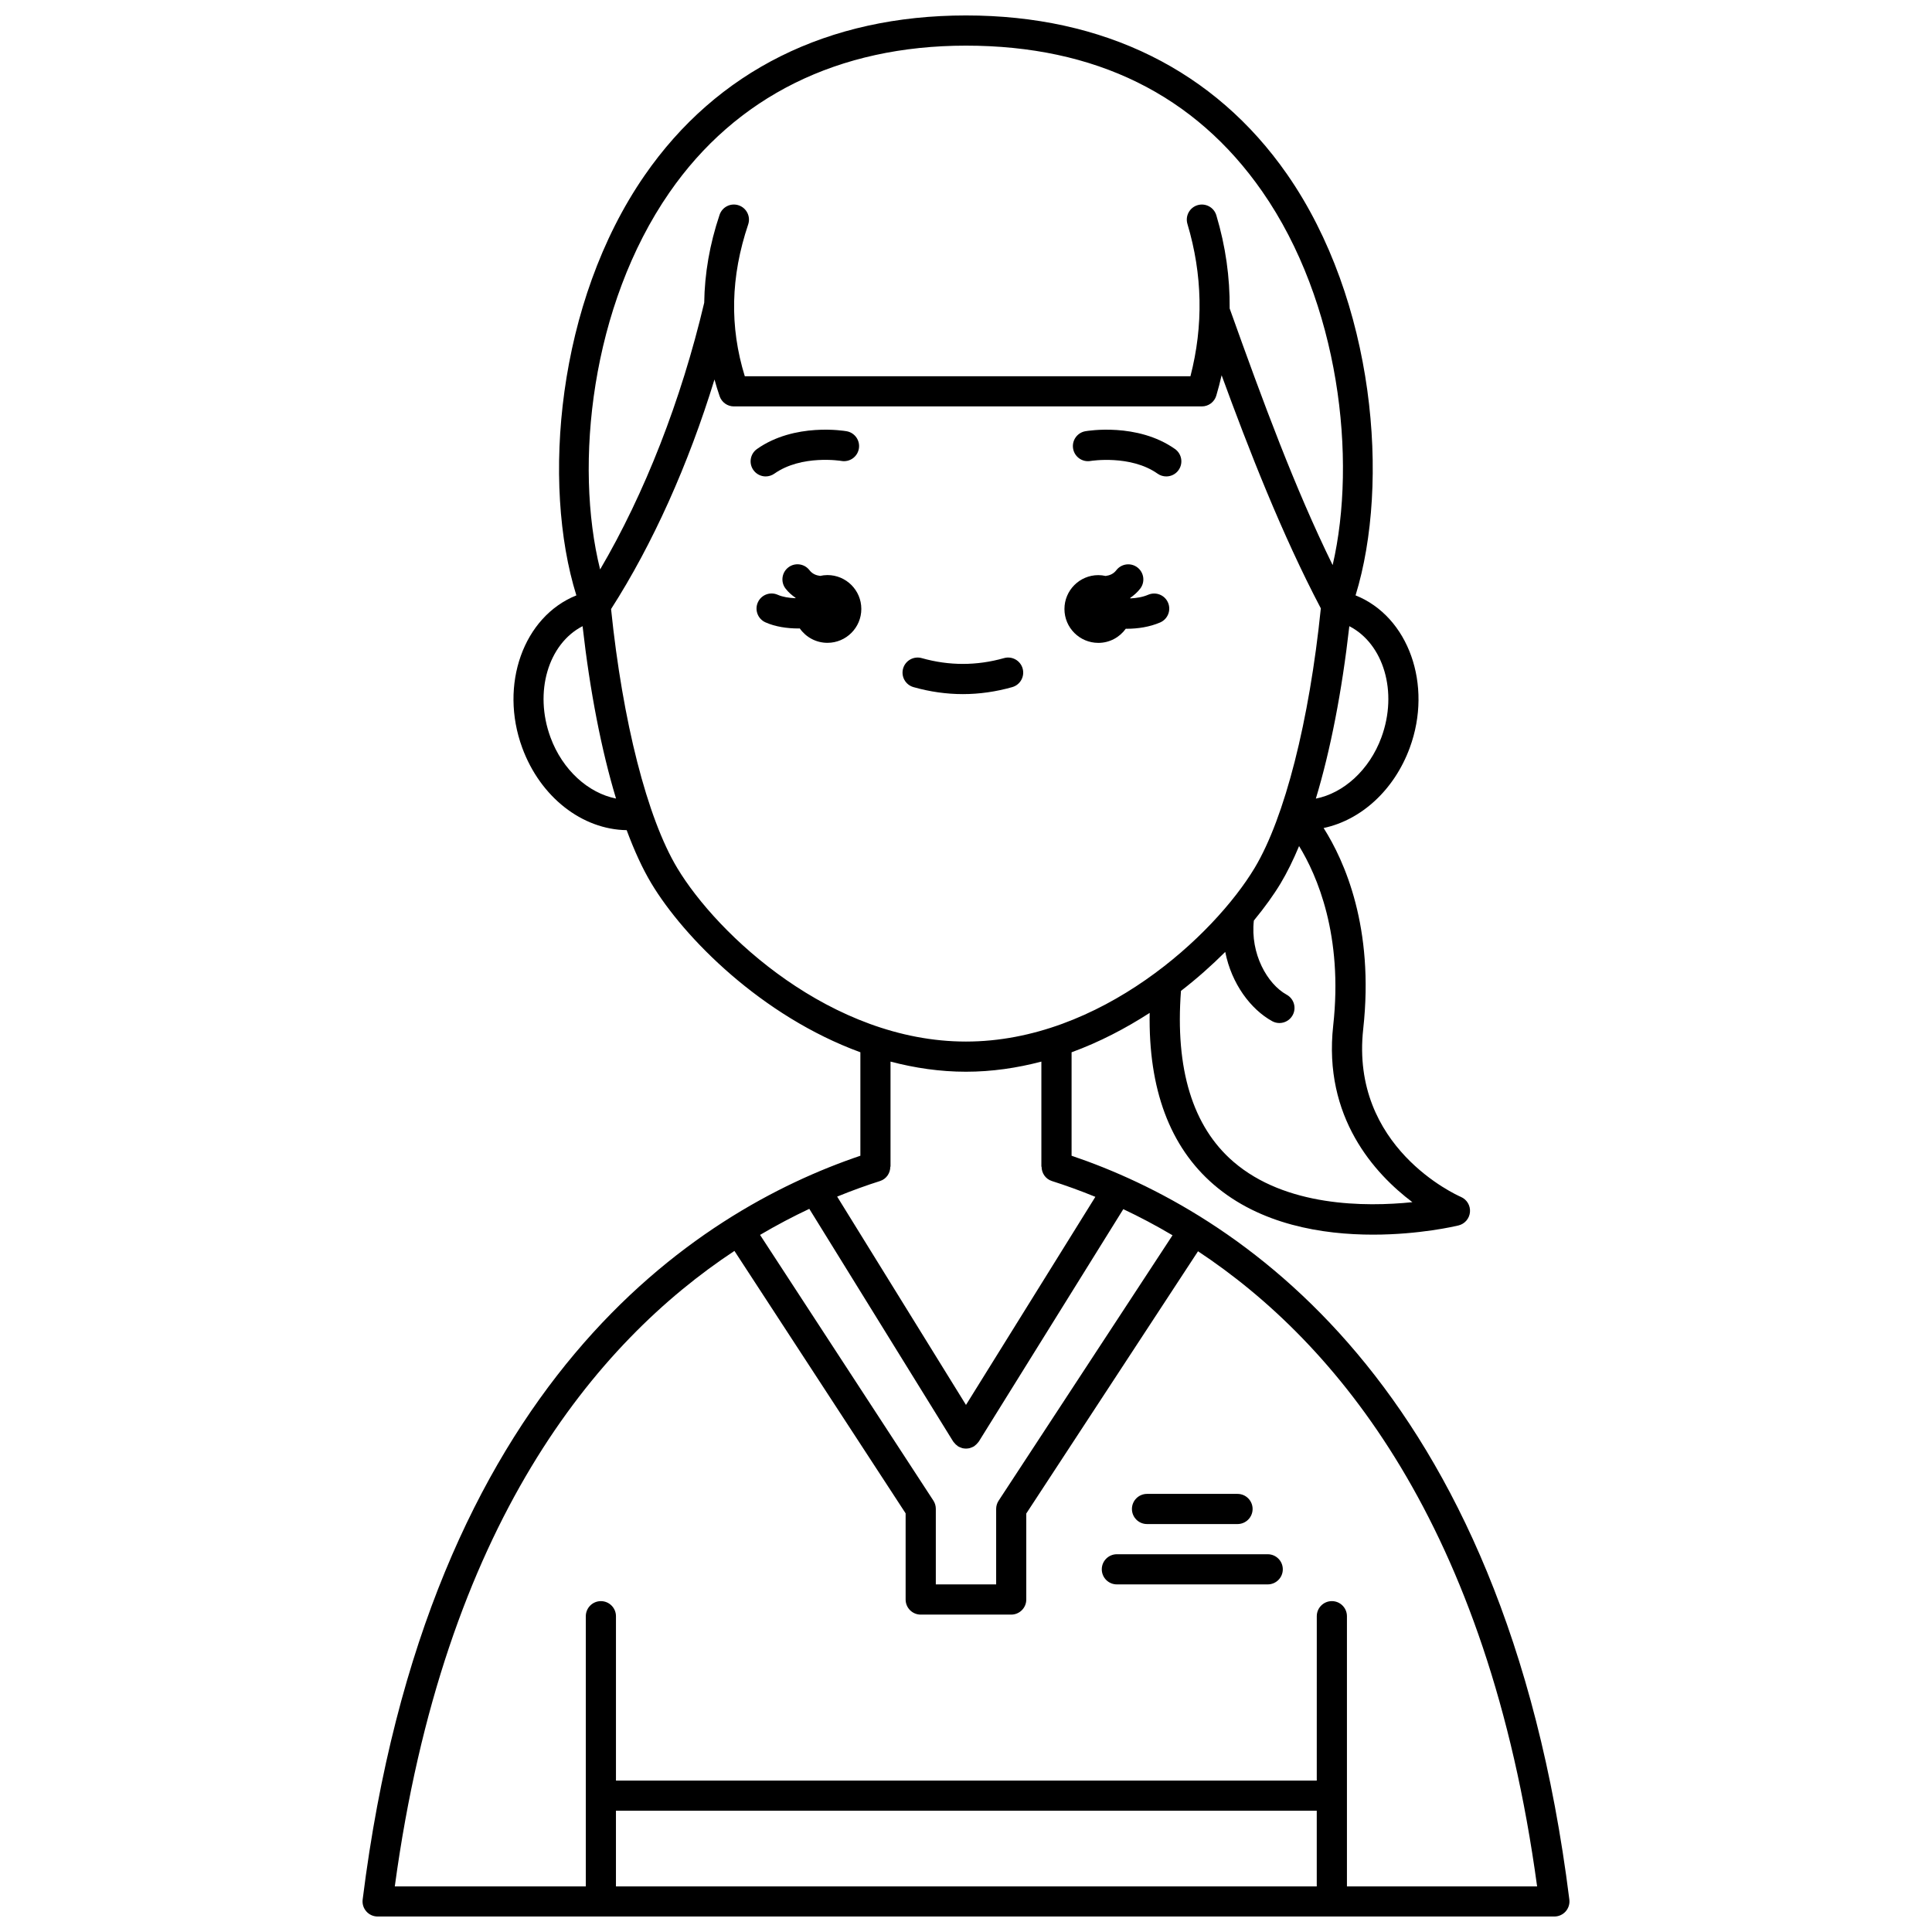 <?xml version="1.0" encoding="UTF-8"?>
<!-- Uploaded to: SVG Find, www.svgrepo.com, Generator: SVG Find Mixer Tools -->
<svg width="800px" height="800px" version="1.1" viewBox="144 144 512 512" xmlns="http://www.w3.org/2000/svg">
 <defs>
  <clipPath id="a">
   <path d="m240 148.09h320v503.81h-320z"/>
  </clipPath>
 </defs>
 <path d="m433.02 266.16c0.109-0.02 10.586-1.691 17.754 3.367 0.699 0.496 1.504 0.73 2.301 0.73 1.254 0 2.496-0.586 3.269-1.695 1.27-1.809 0.84-4.301-0.965-5.574-9.977-7.031-23.191-4.805-23.746-4.707-2.176 0.383-3.625 2.453-3.246 4.629 0.383 2.18 2.453 3.637 4.633 3.25z"/>
 <path d="m349.22 269.52c7.219-5.094 17.656-3.383 17.766-3.363 2.18 0.371 4.238-1.074 4.621-3.246 0.383-2.176-1.07-4.25-3.246-4.629-0.559-0.102-13.773-2.328-23.746 4.707-1.805 1.27-2.238 3.766-0.965 5.574 0.781 1.102 2.016 1.695 3.269 1.695 0.801-0.008 1.602-0.246 2.301-0.738z"/>
 <g clip-path="url(#a)">
  <path d="m427.98 450.29v-27.422c7.398-2.703 14.324-6.332 20.695-10.438-0.352 20.164 5.328 35.461 16.98 45.508 12.34 10.645 28.898 13.258 42.203 13.258 12.324 0 21.859-2.246 22.664-2.441 1.668-0.406 2.887-1.832 3.035-3.543 0.148-1.711-0.816-3.328-2.391-4.012-1.199-0.52-29.371-13.16-25.898-44.531 2.969-26.852-4.969-44.523-10.496-53.234 9.879-2.094 18.68-9.977 22.832-21.27 6.125-16.66-0.32-34.766-14.367-40.383 9.176-29.84 5.148-78.121-18.152-111.6-19.164-27.535-48.59-42.086-85.09-42.086-36.535 0-65.988 14.66-85.168 42.391-23.309 33.691-27.301 81.762-18.086 111.3-14.031 5.625-20.473 23.723-14.348 40.375 4.82 13.117 15.898 21.672 27.68 21.84 2.023 5.457 4.211 10.215 6.535 14.094 8.668 14.445 29.266 35.223 55.398 44.766v27.422c-43.121 14.586-114.69 59.441-131.9 197.12-0.145 1.141 0.211 2.281 0.973 3.141 0.754 0.859 1.852 1.352 3 1.352h311.84c1.148 0 2.238-0.492 3-1.352 0.758-0.859 1.113-2.004 0.973-3.141-17.219-137.68-88.793-182.54-131.91-197.12zm-27.984 113.59h-7.996v-20.035c0-0.777-0.227-1.535-0.652-2.184l-45.926-70.398c4.457-2.629 8.824-4.918 13.051-6.906l38.121 61.645c0.027 0.043 0.066 0.074 0.098 0.117 0.051 0.078 0.121 0.145 0.176 0.215 0.262 0.336 0.559 0.621 0.898 0.848 0.047 0.031 0.07 0.078 0.121 0.113 0.027 0.02 0.062 0.023 0.094 0.039 0.215 0.125 0.445 0.215 0.676 0.301 0.109 0.039 0.207 0.098 0.316 0.125 0.309 0.082 0.625 0.125 0.945 0.129 0.027 0 0.051 0.012 0.078 0.012h0.004 0.004c0.027 0 0.055-0.012 0.082-0.012 0.32-0.008 0.637-0.047 0.941-0.129 0.113-0.027 0.211-0.09 0.324-0.125 0.227-0.078 0.449-0.168 0.66-0.289 0.031-0.02 0.062-0.023 0.098-0.039 0.051-0.031 0.074-0.082 0.125-0.117 0.332-0.223 0.629-0.504 0.887-0.832 0.059-0.078 0.133-0.145 0.188-0.227 0.027-0.039 0.066-0.07 0.094-0.113l38.285-61.578c4.227 1.992 8.586 4.285 13.043 6.922l-46.086 70.34c-0.426 0.652-0.652 1.41-0.652 2.191v19.988zm118.3-101.29c-12.504 1.289-33.602 1.219-47.449-10.734-10.809-9.332-15.441-24.582-13.879-45.258 4.305-3.324 8.207-6.816 11.734-10.332 1.668 8.469 6.773 15.234 12.43 18.352 0.613 0.336 1.27 0.496 1.922 0.496 1.41 0 2.777-0.746 3.508-2.07 1.066-1.934 0.359-4.367-1.574-5.43-5.168-2.848-9.68-10.891-8.703-19.656 2.84-3.453 5.258-6.805 7.094-9.859 1.707-2.848 3.34-6.164 4.891-9.879 4.746 7.754 11.691 23.629 9.043 47.562-2.695 24.34 11.016 39.301 20.984 46.809zm-8.207-123.18c-3.184 8.66-10.039 14.789-17.375 16.23 3.856-12.75 6.914-28.359 8.871-45.695 9.074 4.664 12.93 17.426 8.504 29.465zm-188.7-144.37c17.621-25.48 44.801-38.945 78.598-38.945 34.25 0 60.672 13.004 78.523 38.656 20.473 29.414 25.164 70.941 18.656 99.008-10.035-20.473-18.383-43.082-27.293-68.008 0.078-8.25-1.078-16.504-3.531-24.695-0.633-2.113-2.859-3.312-4.977-2.684-2.113 0.633-3.316 2.859-2.684 4.977 4.004 13.391 4.269 26.949 0.797 40.363h-118.1c-4.066-13.18-3.762-26.375 0.898-40.234 0.703-2.09-0.418-4.359-2.516-5.066-2.09-0.707-4.363 0.418-5.066 2.516-2.629 7.812-3.961 15.594-4.07 23.297-6.098 25.836-15.781 50.586-27.586 70.684-6.926-27.793-2.41-69.863 18.348-99.867zm-31.504 144.37c-4.426-12.039-0.566-24.801 8.504-29.469 1.961 17.336 5.012 32.938 8.867 45.684-7.34-1.453-14.184-7.555-17.371-16.215zm33.566 34.578c-7.938-13.227-14.453-38.801-17.512-68.586 11.035-17.199 20.48-38.281 27.406-60.836 0.422 1.496 0.852 2.988 1.375 4.469 0.562 1.598 2.074 2.668 3.769 2.668h124.01c1.766 0 3.328-1.16 3.828-2.852 0.539-1.801 1-3.606 1.414-5.41 7.144 19.547 15.973 42.188 26.293 61.781-3.051 29.859-9.578 55.512-17.527 68.766-10.676 17.801-40.891 46.035-76.523 46.035-35.637 0-65.852-28.234-76.535-46.035zm76.535 54.031c6.883 0 13.57-0.996 19.988-2.684v27.84h0.055c0 1.695 1.031 3.269 2.731 3.809 3.617 1.152 7.484 2.539 11.52 4.191l-34.285 55.145-34.141-55.207c3.973-1.621 7.785-2.992 11.355-4.125 1.699-0.539 2.731-2.113 2.731-3.809l0.055-0.004v-27.84c6.422 1.688 13.105 2.684 19.992 2.684zm-92.754 195.84h185.72v20.055h-185.72zm193.72 20.055v-71.605c0-2.207-1.793-3.996-3.996-3.996-2.207 0-3.996 1.793-3.996 3.996l-0.004 43.559h-185.72v-43.555c0-2.207-1.793-3.996-3.996-3.996-2.207 0-3.996 1.793-3.996 3.996v71.605l-50.621-0.004c13.043-96.051 53.375-144.23 90.008-168.41l45.367 69.547v22.84c0 2.207 1.793 3.996 3.996 3.996h23.984c2.207 0 3.996-1.793 3.996-3.996v-22.797l45.512-69.496c36.594 24.207 76.832 72.395 89.863 168.32z"/>
 </g>
 <path d="m479.96 555.89h-39.98c-2.207 0-3.996 1.793-3.996 3.996 0 2.207 1.793 3.996 3.996 3.996h39.98c2.207 0 3.996-1.793 3.996-3.996 0.004-2.203-1.789-3.996-3.996-3.996z"/>
 <path d="m447.97 547.89h23.988c2.207 0 3.996-1.793 3.996-3.996 0-2.207-1.793-3.996-3.996-3.996h-23.988c-2.207 0-3.996 1.793-3.996 3.996 0 2.207 1.789 3.996 3.996 3.996z"/>
 <path d="m415.01 321.16c-0.602-2.125-2.816-3.352-4.934-2.754-7.25 2.047-14.562 2.047-21.809 0-2.117-0.594-4.328 0.633-4.934 2.754-0.605 2.121 0.633 4.332 2.754 4.934 4.332 1.227 8.734 1.852 13.082 1.852 4.352 0 8.75-0.625 13.082-1.852 2.125-0.602 3.359-2.812 2.758-4.934z"/>
 <path d="m435.07 314.37c3.008 0 5.648-1.492 7.281-3.758 0.09 0 0.168 0.016 0.25 0.016 2.941 0 6.059-0.473 8.84-1.664 2.031-0.871 2.969-3.219 2.102-5.25-0.867-2.031-3.219-2.965-5.25-2.102-1.469 0.633-3.125 0.895-4.738 0.973-0.016-0.043-0.027-0.09-0.039-0.133 0.98-0.684 1.891-1.469 2.656-2.461 1.344-1.75 1.016-4.258-0.734-5.606-1.75-1.348-4.258-1.02-5.606 0.734-0.758 0.988-1.754 1.371-2.824 1.52-0.629-0.141-1.27-0.223-1.938-0.223-4.957 0-8.98 4.023-8.98 8.98 0 4.953 4.016 8.973 8.98 8.973z"/>
 <path d="m363.28 296.4c-0.668 0-1.312 0.082-1.938 0.223-1.066-0.145-2.062-0.531-2.824-1.52-1.348-1.75-3.856-2.078-5.606-0.734s-2.078 3.856-0.734 5.606c0.762 0.996 1.68 1.777 2.66 2.457-0.012 0.031-0.02 0.062-0.027 0.098-1.691-0.059-3.383-0.32-4.695-0.902-2.019-0.902-4.383 0-5.281 2.019-0.898 2.016 0.004 4.383 2.019 5.281 2.594 1.16 5.723 1.625 8.738 1.625 0.121 0 0.23-0.016 0.352-0.02 1.625 2.312 4.297 3.824 7.336 3.824 4.957 0 8.98-4.023 8.98-8.98 0-4.957-4.023-8.977-8.98-8.977z"/>
</svg>